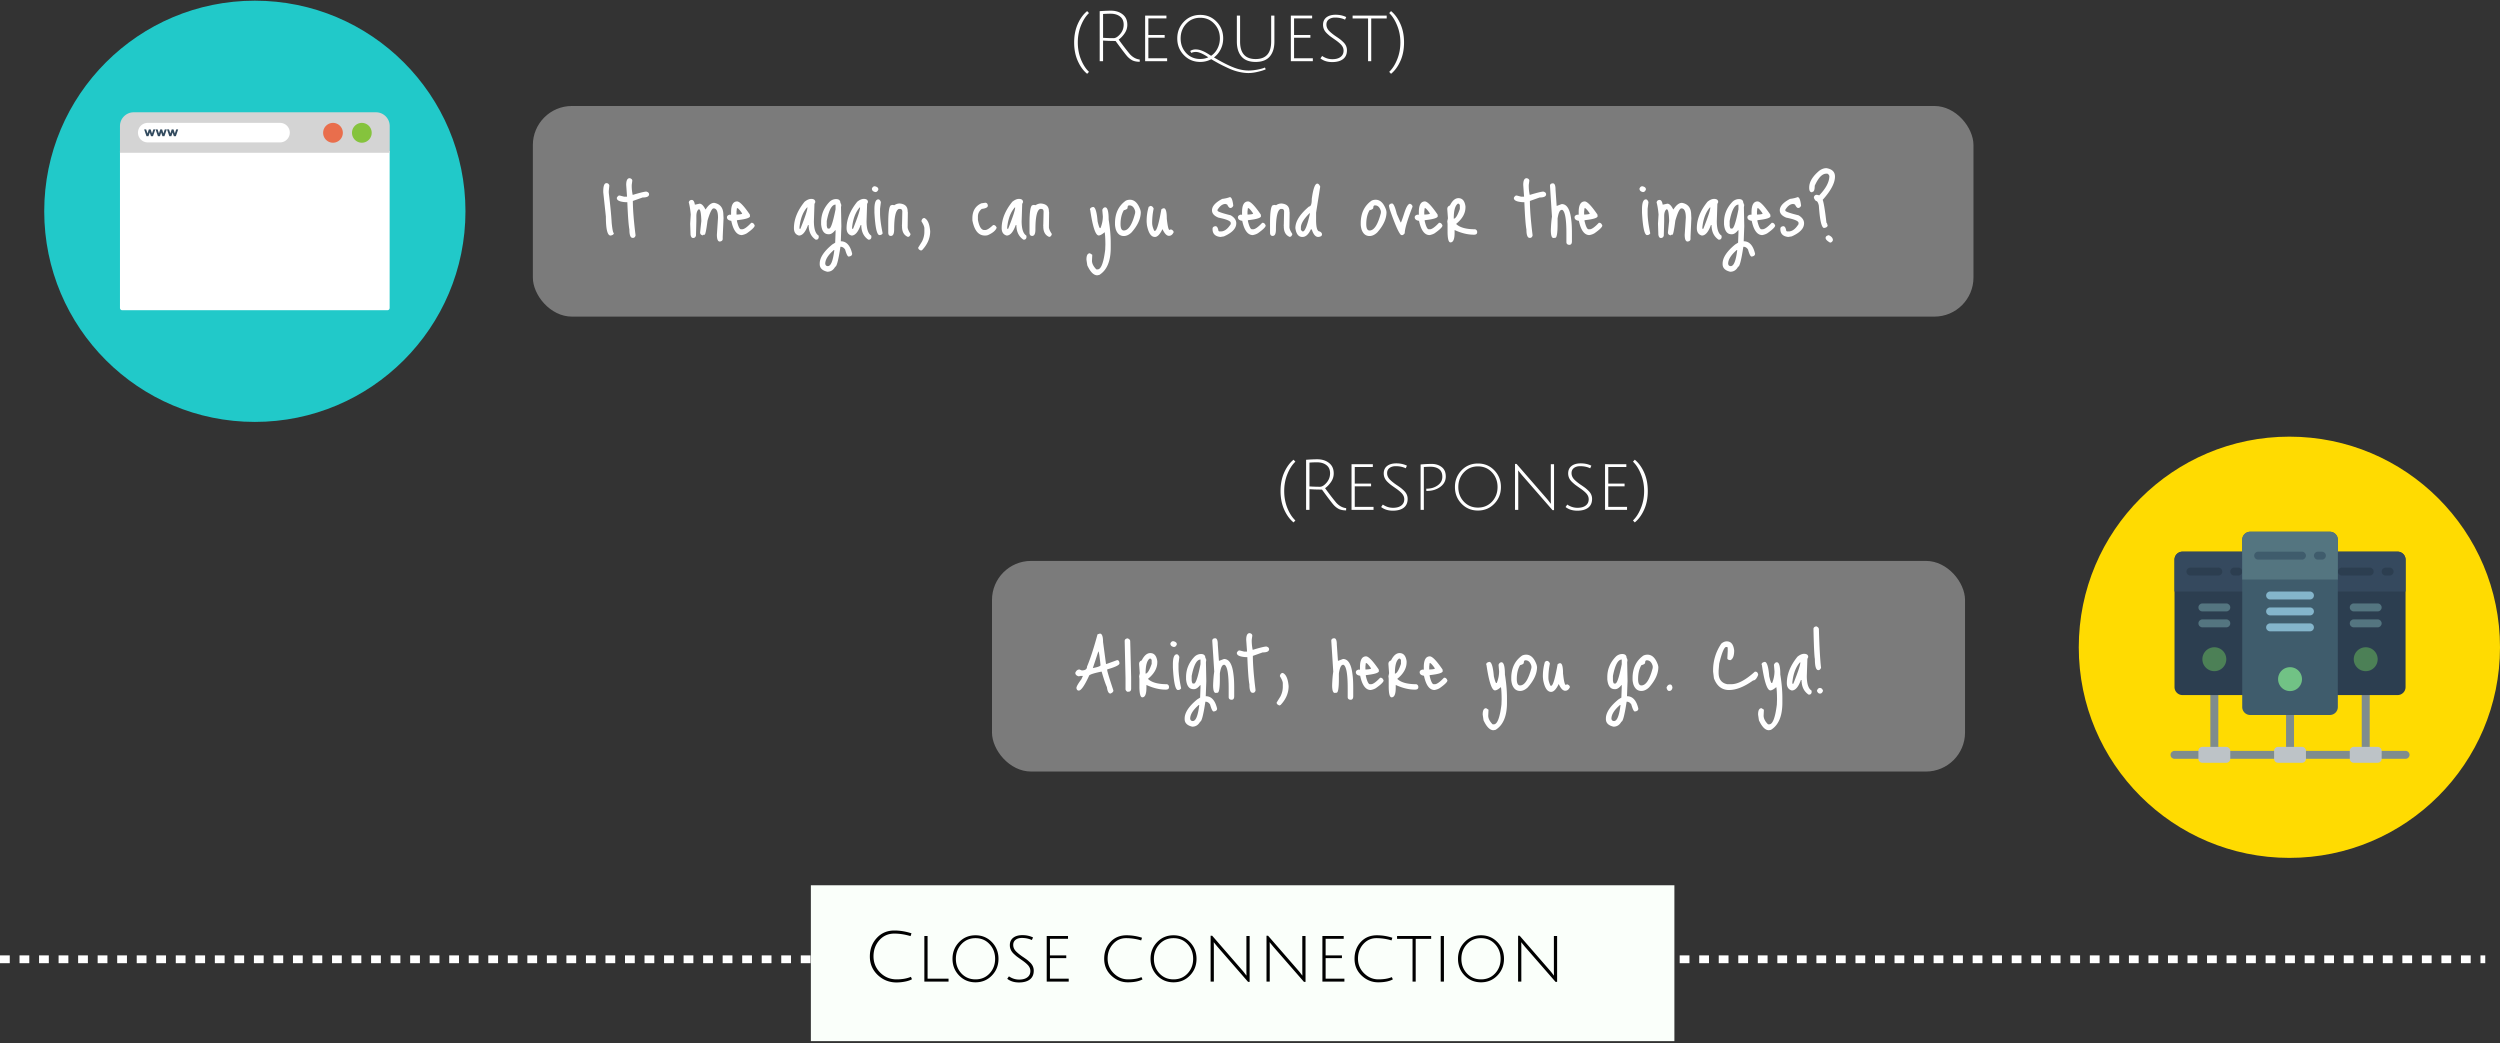 <svg xmlns="http://www.w3.org/2000/svg" fill="none" viewBox="0 0 1280 534"><rect x="0" y="0" width="1280" height="534" fill="#333333" stroke="none"/><path fill="#21C9C9" d="M130.48 216.019c59.556 0 107.835-48.279 107.835-107.835C238.315 48.629 190.036.35 130.48.35 70.925.35 22.645 48.629 22.645 108.184c0 59.556 48.28 107.835 107.835 107.835Z"/><path fill="#fff" d="M61.423 77.265v80.46c0 .64.513 1.11 1.11 1.11h135.851c.641 0 1.11-.513 1.11-1.11v-80.46H61.424Z"/><path fill="#D4D4D4" d="M199.537 78.247V64.538a7.053 7.053 0 0 0-7.046-7.046H68.47a7.054 7.054 0 0 0-7.047 7.046v13.709h138.114Z"/><path fill="#fff" d="M143.378 72.909H75.645a4.976 4.976 0 0 1-4.997-4.997 4.976 4.976 0 0 1 4.996-4.997h67.734a4.975 4.975 0 0 1 4.996 4.997c0 2.733-2.22 4.997-4.996 4.997Z"/><path fill="#85C33D" d="M185.23 73.08a5.082 5.082 0 1 0 0-10.164 5.082 5.082 0 0 0 0 10.163Z"/><path fill="#E96E4C" d="M170.454 73.08a5.082 5.082 0 1 0 0-10.164 5.082 5.082 0 0 0 0 10.163Z"/><path fill="#324A5E" d="M76.029 69.748h-1.025l-1.196-3.502h1.025l.683 2.093.684-2.093h.94l.683 2.093.683-2.093h1.025l-1.196 3.502H77.31l-.64-1.922-.641 1.922ZM81.88 69.748h-1.025l-1.196-3.502h1.025l.683 2.093.683-2.093h.94l.683 2.093.684-2.093h1.025l-1.196 3.502H83.16l-.64-1.922-.641 1.922ZM87.73 69.748h-1.024l-1.196-3.502h1.025l.683 2.093.683-2.093h.94l.683 2.093.683-2.093h1.026l-1.196 3.502h-1.025l-.64-1.922-.641 1.922Z"/><rect width="737.591" height="107.835" x="272.822" y="54.267" fill="#C4C4C4" opacity=".5" rx="20"/><path fill="#fff" d="M310.497 93.772c.768 0 1.264.4 1.488 1.2l-.288 2.832v.912c.8 6.624 1.296 11.776 1.488 15.456.352 3.424.72 5.136 1.104 5.136 0 .672-.56 1.104-1.68 1.296-1.6 0-2.4-3.232-2.4-9.696l-1.344-12.48v-.432c0-2.816.544-4.224 1.632-4.224Zm11.893-2.544c.896.192 1.344.64 1.344 1.344l-.288 2.112v.624c0 1.408.16 2.896.48 4.464h.096c3.712-1.12 6.016-1.68 6.912-1.68.928.256 1.392.72 1.392 1.392 0 1.088-1.104 1.632-3.312 1.632l-4.992 1.776c0 4.32.464 10.192 1.392 17.616-.192.864-.656 1.296-1.392 1.296h-.096c-1.12 0-1.68-1.44-1.68-4.32-.416-2.144-.768-6.8-1.056-13.968h-.864c-3.008-.192-4.512-.896-4.512-2.112 0-.352.336-.784 1.008-1.296h.48l2.208.576h1.536l-.432-6c0-2.304.592-3.456 1.776-3.456Zm30.26 12.336c.224-.8.736-1.2 1.536-1.2s1.328.8 1.584 2.4h.192l2.208-.48c1.024 0 2.016.96 2.976 2.88h.192c1.408-2.208 2.848-3.312 4.32-3.312 3.136.576 4.704 2.624 4.704 6.144l.096 1.68-.432 9.696v.912c0 .8-.496 1.264-1.488 1.392-.992 0-1.488-1.168-1.488-3.504l.576-8.688c0-3.2-.752-4.8-2.256-4.8-.864 0-1.904 2.096-3.12 6.288-.608 4.8-1.104 7.2-1.488 7.2-.544 0-.816.112-.816.336-.992-.128-1.488-.64-1.488-1.536l.624-5.808c-.096-4-.496-6-1.2-6h-.144c-.8.608-1.2 1.808-1.2 3.6v2.544l-.192 7.344c-.224.8-.72 1.2-1.488 1.2-.672 0-1.104-.56-1.296-1.68l-.192-5.664.288-4.656c-.192-2.4-.528-4.496-1.008-6.288Zm24.786-.432c1.28.032 3.44 2.272 6.48 6.72l.096.816c0 .896-2.192 1.584-6.576 2.064l-.144.144v.192c.672 2.88 1.376 4.32 2.112 4.32h.576c1.024 0 2.576-1.104 4.656-3.312h.288c.64 0 1.136.464 1.488 1.392 0 .768-1.344 2.096-4.032 3.984-.704.416-1.552.72-2.544.912-2.592 0-4.4-2.432-5.424-7.296-1.472-.224-2.208-.832-2.208-1.824 0-.704.544-1.168 1.632-1.392v.192l.48-.192v-1.2c0-3.68 1.04-5.52 3.12-5.52Zm.288 3.456h-.432l-.192 1.776v1.488h.192c1.792-.064 2.688-.256 2.688-.576-.832-1.248-1.584-2.144-2.256-2.688Zm37.603-4.752c1.408 0 2.112.56 2.112 1.68l-.432.912-.288 8.784c0 3.968.8 6.432 2.4 7.392l.096.72c-.096.928-.528 1.392-1.296 1.392h-.288c-2.4-1.632-3.6-4.128-3.6-7.488h-.336c-1.28 3.584-2.832 5.376-4.656 5.376-1.696-.48-2.544-1.744-2.544-3.792 0-4.512 1.808-9.008 5.424-13.488 1.216-.992 2.352-1.488 3.408-1.488Zm-5.808 13.056-.192 1.344v.912h.48c2.4-5.984 3.6-9.632 3.6-10.944h-.192c-1.856 2.08-3.088 4.976-3.696 8.688Zm18.575-12.96c1.472 0 2.208.704 2.208 2.112.192 0 .288.24.288.72h.192l-.192 1.392.192 9.696-.288 7.68c2.88 0 4.816 2.112 5.808 6.336 0 .864-.592 1.36-1.776 1.488-.544 0-1.152-1.2-1.824-3.6-.64-.928-1.376-1.392-2.208-1.392h-.192c-1.024 6.816-1.92 10.224-2.688 10.224-.928 1.696-2.272 2.544-4.032 2.544-2.592-.608-3.888-1.904-3.888-3.888v-.288c0-3.008 2.144-6.272 6.432-9.792l1.488-.912.192-5.184v-1.2h-.192c-1.088 1.376-2.128 2.064-3.12 2.064h-.288c-2.208 0-3.472-1.696-3.792-5.088v-1.056c0-4.096 1.504-7.648 4.512-10.656.928-.8 1.984-1.2 3.168-1.2Zm-4.8 11.232v2.304c.128 1.056.368 1.584.72 1.584h.48c.896 0 2-3.296 3.312-9.888v-2.4c-1.92 0-3.424 2.8-4.512 8.4Zm-.768 21.888c.128.8.576 1.2 1.344 1.2 1.536 0 2.64-2.736 3.312-8.208h-.288c-2.912 2.528-4.368 4.864-4.368 7.008Zm19.754-33.216c1.408 0 2.112.56 2.112 1.68l-.432.912-.288 8.784c0 3.968.8 6.432 2.4 7.392l.096.72c-.096.928-.528 1.392-1.296 1.392h-.288c-2.4-1.632-3.6-4.128-3.6-7.488h-.336c-1.28 3.584-2.832 5.376-4.656 5.376-1.696-.48-2.544-1.744-2.544-3.792 0-4.512 1.808-9.008 5.424-13.488 1.216-.992 2.352-1.488 3.408-1.488Zm-5.808 13.056-.192 1.344v.912h.48c2.4-5.984 3.6-9.632 3.6-10.944h-.192c-1.856 2.08-3.088 4.976-3.696 8.688Zm11.423-19.536c1.216.256 1.824.8 1.824 1.632-.32.896-.832 1.344-1.536 1.344-1.184-.224-1.776-.816-1.776-1.776.32-.8.816-1.2 1.488-1.2Zm1.824 6.72c.512 0 .944.464 1.296 1.392l-.432 3.408v2.256c0 2.624.448 6.064 1.344 10.32-.32.608-.864.912-1.632.912-1.312 0-2.176-3.84-2.592-11.52v-1.68c0-3.392.672-5.088 2.016-5.088Zm10.919 2.112c2.72.224 4.08 1.552 4.08 3.984l.096.624-.096 7.488c0 .864.496 2.032 1.488 3.504v.096c-.256.928-.72 1.392-1.392 1.392-1.984-.832-2.976-2.592-2.976-5.28v-.624l-.144-.096.144-.192v-.096l.144-6.624c0-.928-.4-1.392-1.2-1.392h-.576c-1.6.64-2.4 4.144-2.4 10.512 0 2.208-.56 3.312-1.68 3.312-.864 0-1.312-.544-1.344-1.632v-4.8c0-6.208.544-9.312 1.632-9.312l.48-.144 1.008.144c.864-.576 1.776-.864 2.736-.864Zm12.64 7.44c1.664.736 2.656 2.992 2.976 6.768 0 3.488-1.36 6.688-4.08 9.6l-.576.288c-.992-.32-1.488-.816-1.488-1.488l1.968-3.168c.8-1.632 1.2-3.28 1.2-4.944v-1.776c0-.8-.496-2-1.488-3.6v-.192c.224-.992.72-1.488 1.488-1.488Zm29.187-7.536 1.968-.288c.8 0 1.248.496 1.344 1.488 0 .864-1.04 1.424-3.12 1.68-1.312 1.024-1.968 2.336-1.968 3.936v1.584c.64 3.52 1.728 5.28 3.264 5.28h.48c.896 0 2.24-.848 4.032-2.544h.288c.64 0 1.152.448 1.536 1.344-.448 1.376-1.888 2.624-4.32 3.744-.448.192-1.008.288-1.68.288-3.296 0-5.44-2.592-6.432-7.776v-1.056c0-3.744 1.536-6.304 4.608-7.68Zm19.221-2.256c1.408 0 2.112.56 2.112 1.68l-.432.912-.288 8.784c0 3.968.8 6.432 2.4 7.392l.096.72c-.096.928-.528 1.392-1.296 1.392h-.288c-2.4-1.632-3.6-4.128-3.6-7.488h-.336c-1.28 3.584-2.832 5.376-4.656 5.376-1.696-.48-2.544-1.744-2.544-3.792 0-4.512 1.808-9.008 5.424-13.488 1.216-.992 2.352-1.488 3.408-1.488Zm-5.808 13.056-.192 1.344v.912h.48c2.4-5.984 3.6-9.632 3.6-10.944h-.192c-1.856 2.08-3.088 4.976-3.696 8.688Zm17.088-10.704c2.72.224 4.08 1.552 4.08 3.984l.096.624-.096 7.488c0 .864.496 2.032 1.488 3.504v.096c-.256.928-.72 1.392-1.392 1.392-1.984-.832-2.976-2.592-2.976-5.28v-.624l-.144-.096.144-.192v-.096l.144-6.624c0-.928-.4-1.392-1.2-1.392h-.576c-1.6.64-2.4 4.144-2.4 10.512 0 2.208-.56 3.312-1.68 3.312-.864 0-1.312-.544-1.344-1.632v-4.8c0-6.208.544-9.312 1.632-9.312l.48-.144 1.008.144c.864-.576 1.776-.864 2.736-.864Zm26.702 1.776c1.12 0 1.888 2.464 2.304 7.392.544 2.272.944 3.408 1.2 3.408h.288c.8-2.016 1.2-4.016 1.2-6l-.288-3.312c.352-.864.848-1.296 1.488-1.296 1.184 0 1.776 2.096 1.776 6.288.704 4.352 1.056 8.4 1.056 12.144v2.256c0 6.88-1.952 11.52-5.856 13.92l-1.056.192c-1.824 0-3.52-1.696-5.088-5.088l-.432-2.88v-.144c0-2.112.592-3.168 1.776-3.168l1.2.768-.144 3.024c0 1.472.752 2.96 2.256 4.464h.624c1.76 0 3.056-3.36 3.888-10.08l.096-2.784c-.032-3.232-.16-5.296-.384-6.192-1.28 1.12-2.288 1.68-3.024 1.68-1.632 0-3.088-4.368-4.368-13.104l-.144-.096c0-.736.544-1.2 1.632-1.392Zm18.847-3.696c2.368 0 4.16 1.76 5.376 5.28l.192 1.008c0 3.424-1.6 6.928-4.8 10.512-1.28 1.184-2.576 1.776-3.888 1.776-1.92 0-3.28-1.104-4.08-3.312-.288-1.024-.432-1.92-.432-2.688v-.576c0-5.056 1.84-8.896 5.52-11.52.64-.32 1.344-.48 2.112-.48Zm-4.8 12.48c0 2.176.56 3.264 1.68 3.264 2.336 0 4.272-2.992 5.808-8.976v-.912c-.544-1.984-1.552-2.976-3.024-2.976-.576 0-.864.4-.864 1.2 0 .544-.64.976-1.92 1.296-1.12 1.888-1.68 4.256-1.68 7.104Zm14.415-8.832.864-.48c.768 0 1.328.464 1.68 1.392a34.426 34.426 0 0 0-.768 7.296c0 1.248.368 2.608 1.104 4.08h.288c.928 0 2.032-3.664 3.312-10.992.448-.384.88-.576 1.296-.576.992 0 1.488 1.76 1.488 5.28.416 3.872.88 5.808 1.392 5.808l.72-.288c.928.352 1.392.848 1.392 1.488-.576 1.216-1.376 1.824-2.4 1.824-1.152 0-2.256-1.152-3.312-3.456-1.28 2.688-2.576 4.032-3.888 4.032-1.952 0-3.312-2.032-4.08-6.096l-.144-1.536v-.48c0-2.56.352-4.992 1.056-7.296Zm41.525-4.992c.864 0 1.456 1.456 1.776 4.368-.32.8-.848 1.2-1.584 1.2-.512-.096-1.024-.688-1.536-1.776l-.864-.288c-1.504 0-2.864.992-4.08 2.976v.432c0 .48 2.256 1.28 6.768 2.4 1.888 1.12 2.832 2.48 2.832 4.08 0 2.624-2.112 4.864-6.336 6.72l-1.776.288c-2.688-.288-4.032-1.632-4.032-4.032v-.144c0-.768.496-1.216 1.488-1.344.768 0 1.28.8 1.536 2.4l.384.288h.816c1.824 0 3.52-1.248 5.088-3.744v-.624c0-.96-2.096-1.856-6.288-2.688-2.208-.896-3.312-2.144-3.312-3.744 0-2.08 1.744-4.032 5.232-5.856 1.536-.192 2.832-.496 3.888-.912Zm9.391 2.208c1.28.032 3.44 2.272 6.48 6.72l.096.816c0 .896-2.192 1.584-6.576 2.064l-.144.144v.192c.672 2.88 1.376 4.32 2.112 4.32h.576c1.024 0 2.576-1.104 4.656-3.312h.288c.64 0 1.136.464 1.488 1.392 0 .768-1.344 2.096-4.032 3.984-.704.416-1.552.72-2.544.912-2.592 0-4.4-2.432-5.424-7.296-1.472-.224-2.208-.832-2.208-1.824 0-.704.544-1.168 1.632-1.392v.192l.48-.192v-1.2c0-3.68 1.04-5.52 3.12-5.52Zm.288 3.456h-.432l-.192 1.776v1.488h.192c1.792-.064 2.688-.256 2.688-.576-.832-1.248-1.584-2.144-2.256-2.688Zm16.772-2.4c2.72.224 4.08 1.552 4.08 3.984l.096.624-.096 7.488c0 .864.496 2.032 1.488 3.504v.096c-.256.928-.72 1.392-1.392 1.392-1.984-.832-2.976-2.592-2.976-5.28v-.624l-.144-.096.144-.192v-.096l.144-6.624c0-.928-.4-1.392-1.2-1.392h-.576c-1.6.64-2.4 4.144-2.4 10.512 0 2.208-.56 3.312-1.68 3.312-.864 0-1.312-.544-1.344-1.632v-4.8c0-6.208.544-9.312 1.632-9.312l.48-.144 1.008.144c.864-.576 1.776-.864 2.736-.864Zm18.353-10.176c.544 0 1.04.512 1.488 1.536l-2.112 13.344v3.744c0 3.904.608 5.856 1.824 5.856.8.384 1.2.896 1.2 1.536 0 .736-.64 1.168-1.92 1.296-1.408 0-2.512-1.296-3.312-3.888h-.48c-1.184 2.592-2.624 3.888-4.32 3.888-1.984 0-3.184-1.504-3.6-4.512 0-3.488 2.336-7.184 7.008-11.088.928 0 1.392-1.296 1.392-3.888.704-5.216 1.648-7.824 2.832-7.824Zm-8.4 22.416v1.296l.768.768h.288c1.024 0 2.224-3.088 3.6-9.264h-.288c-2.912 2.912-4.368 5.312-4.368 7.2Zm38.269-14.16c2.368 0 4.16 1.76 5.376 5.28l.192 1.008c0 3.424-1.6 6.928-4.8 10.512-1.28 1.184-2.576 1.776-3.888 1.776-1.92 0-3.28-1.104-4.08-3.312-.288-1.024-.432-1.92-.432-2.688v-.576c0-5.056 1.84-8.896 5.52-11.52.64-.32 1.344-.48 2.112-.48Zm-4.8 12.48c0 2.176.56 3.264 1.68 3.264 2.336 0 4.272-2.992 5.808-8.976v-.912c-.544-1.984-1.552-2.976-3.024-2.976-.576 0-.864.4-.864 1.2 0 .544-.64.976-1.92 1.296-1.12 1.888-1.68 4.256-1.68 7.104Zm13.215-10.56c.736 0 1.536 1.76 2.4 5.28 1.216 2.816 1.904 4.304 2.064 4.464.16 0 .752-1.6 1.776-4.8 1.024-3.2 2-4.8 2.928-4.8.864.32 1.296.832 1.296 1.536-2.656 6.848-3.984 11.376-3.984 13.584l-.912.912h-.912c-1.152-.832-3.104-5.232-5.856-13.2l-.432-1.776c.224-.8.768-1.2 1.632-1.2Zm16.818-1.056c1.28.032 3.44 2.272 6.48 6.72l.096.816c0 .896-2.192 1.584-6.576 2.064l-.144.144v.192c.672 2.88 1.376 4.32 2.112 4.32h.576c1.024 0 2.576-1.104 4.656-3.312h.288c.64 0 1.136.464 1.488 1.392 0 .768-1.344 2.096-4.032 3.984-.704.416-1.552.72-2.544.912-2.592 0-4.4-2.432-5.424-7.296-1.472-.224-2.208-.832-2.208-1.824 0-.704.544-1.168 1.632-1.392v.192l.48-.192v-1.2c0-3.68 1.04-5.52 3.12-5.52Zm.288 3.456h-.432l-.192 1.776v1.488h.192c1.792-.064 2.688-.256 2.688-.576-.832-1.248-1.584-2.144-2.256-2.688Zm16.869-5.136c2.016 0 3.216 1.408 3.6 4.224v.432c0 3.104-1.6 5.952-4.8 8.544 1.856 1.824 5.104 2.736 9.744 2.736.704.224 1.056.72 1.056 1.488 0 .864-.56 1.296-1.68 1.296-3.136 0-6.432-.8-9.888-2.4v1.392c0 3.296-.704 4.944-2.112 4.944-.992 0-1.488-1.904-1.488-5.712v-3.744l-.144-1.344.336-1.536-.336-4.608v-.192c0-.864.448-1.456 1.344-1.776 1.248-2.496 2.704-3.744 4.368-3.744Zm-2.4 10.512c.928 0 1.968-1.664 3.12-4.992v-2.064l-.576-.624h-.432c-1.408.96-2.112 3.52-2.112 7.68Zm37.353-20.736c.896.192 1.344.64 1.344 1.344l-.288 2.112v.624c0 1.408.16 2.896.48 4.464h.096c3.712-1.12 6.016-1.68 6.912-1.68.928.256 1.392.72 1.392 1.392 0 1.088-1.104 1.632-3.312 1.632l-4.992 1.776c0 4.32.464 10.192 1.392 17.616-.192.864-.656 1.296-1.392 1.296h-.096c-1.12 0-1.68-1.44-1.68-4.32-.416-2.144-.768-6.8-1.056-13.968h-.864c-3.008-.192-4.512-.896-4.512-2.112 0-.352.336-.784 1.008-1.296h.48l2.208.576h1.536l-.432-6c0-2.304.592-3.456 1.776-3.456Zm13.414 2.64c.896 0 1.344 1.088 1.344 3.264l.576 8.256h.192l2.4-.912c2.688 0 4.32 2.752 4.896 8.256.224 1.568.336 3.872.336 6.912v3.888c0 1.216-.448 1.824-1.344 1.824h-.192c-.864-.128-1.296-.592-1.296-1.392v-4.512c0-7.232-.704-11.232-2.112-12h-.288c-.96 0-1.664 1.472-2.112 4.416v2.688c0 4.8-.4 7.2-1.2 7.2l-.912.096c-.896 0-1.344-1.328-1.344-3.984.096-2.816.288-5.12.576-6.912l-1.008-15.792c0-.832.496-1.264 1.488-1.296Zm16.32 9.264c1.28.032 3.44 2.272 6.48 6.72l.096.816c0 .896-2.192 1.584-6.576 2.064l-.144.144v.192c.672 2.88 1.376 4.32 2.112 4.32h.576c1.024 0 2.576-1.104 4.656-3.312h.288c.64 0 1.136.464 1.488 1.392 0 .768-1.344 2.096-4.032 3.984-.704.416-1.552.72-2.544.912-2.592 0-4.4-2.432-5.424-7.296-1.472-.224-2.208-.832-2.208-1.824 0-.704.544-1.168 1.632-1.392v.192l.48-.192v-1.2c0-3.68 1.04-5.52 3.12-5.52Zm.288 3.456h-.432l-.192 1.776v1.488h.192c1.792-.064 2.688-.256 2.688-.576-.832-1.248-1.584-2.144-2.256-2.688Zm29.202-11.232c1.216.256 1.824.8 1.824 1.632-.32.896-.832 1.344-1.536 1.344-1.184-.224-1.776-.816-1.776-1.776.32-.8.816-1.2 1.488-1.2Zm1.824 6.72c.512 0 .944.464 1.296 1.392l-.432 3.408v2.256c0 2.624.448 6.064 1.344 10.32-.32.608-.864.912-1.632.912-1.312 0-2.176-3.84-2.592-11.52v-1.68c0-3.392.672-5.088 2.016-5.088Zm5.447 1.488c.224-.8.736-1.2 1.536-1.2s1.328.8 1.584 2.4h.192l2.208-.48c1.024 0 2.016.96 2.976 2.88h.192c1.408-2.208 2.848-3.312 4.32-3.312 3.136.576 4.704 2.624 4.704 6.144l.096 1.68-.432 9.696v.912c0 .8-.496 1.264-1.488 1.392-.992 0-1.488-1.168-1.488-3.504l.576-8.688c0-3.2-.752-4.8-2.256-4.8-.864 0-1.904 2.096-3.12 6.288-.608 4.8-1.104 7.2-1.488 7.2-.544 0-.816.112-.816.336-.992-.128-1.488-.64-1.488-1.536l.624-5.808c-.096-4-.496-6-1.2-6h-.144c-.8.608-1.2 1.808-1.2 3.6v2.544l-.192 7.344c-.224.8-.72 1.2-1.488 1.2-.672 0-1.104-.56-1.296-1.68l-.192-5.664.288-4.656c-.192-2.4-.528-4.496-1.008-6.288Zm29.442-1.728c1.408 0 2.112.56 2.112 1.68l-.432.912-.288 8.784c0 3.968.8 6.432 2.4 7.392l.096.72c-.096.928-.528 1.392-1.296 1.392h-.288c-2.4-1.632-3.6-4.128-3.6-7.488h-.336c-1.28 3.584-2.832 5.376-4.656 5.376-1.696-.48-2.544-1.744-2.544-3.792 0-4.512 1.808-9.008 5.424-13.488 1.216-.992 2.352-1.488 3.408-1.488Zm-5.808 13.056-.192 1.344v.912h.48c2.4-5.984 3.6-9.632 3.6-10.944h-.192c-1.856 2.08-3.088 4.976-3.696 8.688Zm18.576-12.96c1.472 0 2.208.704 2.208 2.112.192 0 .288.24.288.72h.192l-.192 1.392.192 9.696-.288 7.68c2.88 0 4.816 2.112 5.808 6.336 0 .864-.592 1.36-1.776 1.488-.544 0-1.152-1.2-1.824-3.6-.64-.928-1.376-1.392-2.208-1.392h-.192c-1.024 6.816-1.92 10.224-2.688 10.224-.928 1.696-2.272 2.544-4.032 2.544-2.592-.608-3.888-1.904-3.888-3.888v-.288c0-3.008 2.144-6.272 6.432-9.792l1.488-.912.192-5.184v-1.2h-.192c-1.088 1.376-2.128 2.064-3.12 2.064h-.288c-2.208 0-3.472-1.696-3.792-5.088v-1.056c0-4.096 1.504-7.648 4.512-10.656.928-.8 1.984-1.2 3.168-1.2Zm-4.8 11.232v2.304c.128 1.056.368 1.584.72 1.584h.48c.896 0 2-3.296 3.312-9.888v-2.4c-1.92 0-3.424 2.8-4.512 8.4Zm-.768 21.888c.128.8.576 1.2 1.344 1.2 1.536 0 2.64-2.736 3.312-8.208h-.288c-2.912 2.528-4.368 4.864-4.368 7.008Zm15.097-31.92c1.28.032 3.44 2.272 6.48 6.72l.096.816c0 .896-2.192 1.584-6.576 2.064l-.144.144v.192c.672 2.88 1.376 4.32 2.112 4.32h.576c1.024 0 2.576-1.104 4.656-3.312h.288c.64 0 1.136.464 1.488 1.392 0 .768-1.344 2.096-4.032 3.984-.704.416-1.552.72-2.544.912-2.592 0-4.4-2.432-5.424-7.296-1.472-.224-2.208-.832-2.208-1.824 0-.704.544-1.168 1.632-1.392v.192l.48-.192v-1.2c0-3.68 1.04-5.52 3.12-5.52Zm.288 3.456h-.432l-.192 1.776v1.488h.192c1.792-.064 2.688-.256 2.688-.576-.832-1.248-1.584-2.144-2.256-2.688Zm20.181-5.664c.864 0 1.456 1.456 1.776 4.368-.32.8-.848 1.2-1.584 1.2-.512-.096-1.024-.688-1.536-1.776l-.864-.288c-1.504 0-2.864.992-4.08 2.976v.432c0 .48 2.256 1.28 6.768 2.4 1.888 1.12 2.832 2.48 2.832 4.08 0 2.624-2.112 4.864-6.336 6.72l-1.776.288c-2.688-.288-4.032-1.632-4.032-4.032v-.144c0-.768.496-1.216 1.488-1.344.768 0 1.28.8 1.536 2.4l.384.288h.816c1.824 0 3.52-1.248 5.088-3.744v-.624c0-.96-2.096-1.856-6.288-2.688-2.208-.896-3.312-2.144-3.312-3.744 0-2.08 1.744-4.032 5.232-5.856 1.536-.192 2.832-.496 3.888-.912Zm14.766-14.832c2.912.48 4.368 1.92 4.368 4.32 0 3.264-2.096 7.232-6.288 11.904.544 1.44 1.184 5.344 1.92 11.712.32.32.48.72.48 1.2h.144c0 .832-.608 1.328-1.824 1.488-1.28 0-2.176-3.808-2.688-11.424-.352-1.6-.848-2.4-1.488-2.4-.704-.704-1.056-1.36-1.056-1.968.224-.8.736-1.2 1.536-1.2l1.2.288c3.456-3.584 5.184-6.88 5.184-9.888-.192-.576-.528-.976-1.008-1.2h-.576c-2.08 0-4.048 2.064-5.904 6.192 0 2.08-.4 3.12-1.2 3.12l-.096.192h-.192c-.896 0-1.344-.768-1.344-2.304v-.096c0-2.848 1.712-5.712 5.136-8.592 1.184-.896 2.416-1.344 3.696-1.344Zm1.2 34.32c1.408.64 2.112 1.504 2.112 2.592-.32.8-.816 1.2-1.488 1.2-1.504-.864-2.256-1.664-2.256-2.4 0-.704.544-1.168 1.632-1.392ZM551.835 31.242c-1.248-2.784-1.872-5.952-1.872-9.504 0-3.552.624-6.72 1.872-9.504 1.248-2.784 2.844-4.968 4.788-6.552l.936 1.008c-1.632 1.536-3 3.66-4.104 6.372-1.08 2.688-1.62 5.58-1.62 8.676s.54 6 1.62 8.712c1.104 2.688 2.472 4.8 4.104 6.336l-.936 1.008c-1.944-1.584-3.54-3.768-4.788-6.552Zm11.206.108V5.718c2.28-.168 4.188-.252 5.724-.252 2.448 0 4.464.636 6.048 1.908 1.584 1.248 2.376 3.024 2.376 5.328 0 1.56-.456 3.012-1.368 4.356-.912 1.344-1.932 2.412-3.06 3.204.888 1.224 1.98 2.688 3.276 4.392 1.32 1.68 2.172 2.736 2.556 3.168 1.464 1.56 3.12 2.448 4.968 2.664l-.036 1.152c-1.464-.024-2.652-.24-3.564-.648-.912-.432-1.788-1.08-2.628-1.944-.816-.864-2.868-3.552-6.156-8.064-2.352 0-4.488-.072-6.408-.216V31.35h-1.728Zm7.092-11.808c1.056 0 2.184-.696 3.384-2.088 1.2-1.392 1.8-3 1.8-4.824 0-1.848-.624-3.24-1.872-4.176-1.224-.96-2.856-1.44-4.896-1.44-1.08 0-2.34.048-3.78.144v12.204c1.92.12 3.708.18 5.364.18Zm16.171 11.808V7.986h10.908v1.44h-9.252v8.496h8.352v1.404h-8.352v10.512h9.612v1.512h-11.268Zm28.227.36c-3.336 0-6.132-1.164-8.388-3.492-2.256-2.328-3.384-5.172-3.384-8.532 0-3.384 1.128-6.24 3.384-8.568 2.256-2.328 5.052-3.492 8.388-3.492 3.336 0 6.12 1.164 8.352 3.492 2.256 2.328 3.384 5.172 3.384 8.532 0 1.992-.42 3.84-1.26 5.544-.84 1.704-1.992 3.108-3.456 4.212 5.712 3.384 10.104 5.424 13.176 6.12 1.584.384 3.108.576 4.572.576s3.036-.168 4.716-.504c1.704-.336 2.916-.684 3.636-1.044l.396.936c-.912.432-2.244.852-3.996 1.26-1.728.432-3.36.648-4.896.648-1.512 0-3.132-.204-4.86-.612-1.728-.384-3.528-1.008-5.4-1.872-1.872-.864-3.324-1.572-4.356-2.124-1.008-.528-2.472-1.356-4.392-2.484-1.728.936-3.6 1.404-5.616 1.404Zm-.036-22.608c-2.88 0-5.268 1.02-7.164 3.06s-2.844 4.548-2.844 7.524c0 2.952.948 5.448 2.844 7.488 1.896 2.016 4.296 3.024 7.2 3.024 1.512 0 2.88-.288 4.104-.864-2.712-1.824-4.824-2.736-6.336-2.736-.864 0-1.656.168-2.376.504l-.54-1.008a4.929 4.929 0 0 1 2.736-.792c1.008 0 1.992.18 2.952.54.96.36 1.764.732 2.412 1.116.672.384 1.536.924 2.592 1.62 1.392-.936 2.484-2.184 3.276-3.744.816-1.584 1.224-3.312 1.224-5.184 0-2.952-.96-5.448-2.88-7.488-1.896-2.04-4.296-3.06-7.2-3.06Zm35.621 19.836c-1.584 1.848-3.996 2.772-7.236 2.772-3.24 0-5.652-.924-7.236-2.772-1.584-1.848-2.376-4.404-2.376-7.668V7.986h1.656V21.27c0 5.976 2.652 8.964 7.956 8.964s7.956-2.988 7.956-8.964V7.986h1.656V21.27c0 3.264-.792 5.82-2.376 7.668Zm10.79 2.412V7.986h10.908v1.44h-9.252v8.496h8.352v1.404h-8.352v10.512h9.612v1.512h-11.268Zm22.61-22.356c-1.296 0-2.352.312-3.168.936-.816.624-1.224 1.5-1.224 2.628 0 1.296.54 2.46 1.62 3.492.768.744 1.752 1.536 2.952 2.376 1.224.816 2.064 1.404 2.52 1.764.456.36 1.008.852 1.656 1.476 1.176 1.176 1.764 2.532 1.764 4.068 0 1.992-.672 3.504-2.016 4.536-1.32 1.008-3.18 1.512-5.58 1.512-2.376 0-4.368-.624-5.976-1.872l.864-1.26c1.632 1.104 3.36 1.656 5.184 1.656 1.824 0 3.24-.384 4.248-1.152 1.032-.768 1.548-1.848 1.548-3.24 0-1.2-.516-2.304-1.548-3.312-.72-.72-1.692-1.5-2.916-2.34-1.2-.84-2.04-1.44-2.52-1.8a25.397 25.397 0 0 1-1.692-1.512c-1.224-1.224-1.836-2.64-1.836-4.248s.564-2.868 1.692-3.78c1.152-.912 2.736-1.368 4.752-1.368 2.016 0 3.828.396 5.436 1.188l-.612 1.332c-1.488-.72-3.204-1.08-5.148-1.08Zm16.933.468h-7.92V7.986h17.46v1.476h-7.92V31.35h-1.62V9.462Zm16.546 2.772c1.248 2.784 1.872 5.952 1.872 9.504 0 3.552-.624 6.72-1.872 9.504-1.248 2.784-2.844 4.968-4.788 6.552l-.936-1.008c1.632-1.536 2.988-3.648 4.068-6.336 1.104-2.712 1.656-5.616 1.656-8.712s-.552-5.988-1.656-8.676c-1.08-2.712-2.436-4.836-4.068-6.372l.936-1.008c1.944 1.584 3.54 3.768 4.788 6.552Z"/><path fill="#FFDB01" d="M1172.17 439.238c59.55 0 107.83-48.28 107.83-107.835 0-59.556-48.28-107.835-107.83-107.835-59.56 0-107.84 48.279-107.84 107.835 0 59.555 48.28 107.835 107.84 107.835Z"/><path fill="#7F8C8D" d="M1164.34 384.433h-22.44c-1.12 0-2.04.913-2.04 2.04 0 1.126.92 2.039 2.04 2.039h22.44c1.12 0 2.04-.913 2.04-2.039 0-1.127-.92-2.04-2.04-2.04ZM1231.65 384.433h-12.24c-1.13 0-2.04.913-2.04 2.04 0 1.126.91 2.039 2.04 2.039h12.24c1.12 0 2.04-.913 2.04-2.039 0-1.127-.92-2.04-2.04-2.04ZM1203.09 384.433h-22.44c-1.12 0-2.03.913-2.03 2.04 0 1.126.91 2.039 2.03 2.039h22.44c1.13 0 2.04-.913 2.04-2.039 0-1.127-.91-2.04-2.04-2.04ZM1125.59 384.433h-12.24c-1.13 0-2.04.913-2.04 2.04 0 1.126.91 2.039 2.04 2.039h12.24c1.12 0 2.03-.913 2.03-2.039 0-1.127-.91-2.04-2.03-2.04ZM1172.5 364.037c-1.13 0-2.04.913-2.04 2.039v16.317c0 1.127.91 2.04 2.04 2.04 1.12 0 2.04-.913 2.04-2.04v-16.317c0-1.126-.92-2.039-2.04-2.039ZM1211.25 353.839c-1.13 0-2.04.913-2.04 2.039v26.515c0 1.127.91 2.04 2.04 2.04s2.04-.913 2.04-2.04v-26.515c0-1.126-.91-2.039-2.04-2.039ZM1133.74 353.839c-1.12 0-2.04.913-2.04 2.039v26.515c0 1.127.92 2.04 2.04 2.04 1.13 0 2.04-.913 2.04-2.04v-26.515c0-1.126-.91-2.039-2.04-2.039Z"/><path fill="#BDC3C7" d="M1127.62 382.393h12.24c1.13 0 2.04.914 2.04 2.04v4.079c0 1.127-.91 2.04-2.04 2.04h-12.24c-1.12 0-2.03-.913-2.03-2.04v-4.079c0-1.126.91-2.04 2.03-2.04ZM1205.13 382.393h12.24c1.12 0 2.04.914 2.04 2.04v4.079c0 1.127-.92 2.04-2.04 2.04h-12.24c-1.13 0-2.04-.913-2.04-2.04v-4.079c0-1.126.91-2.04 2.04-2.04ZM1166.38 382.393h12.24c1.12 0 2.03.914 2.03 2.04v4.079c0 1.127-.91 2.04-2.03 2.04h-12.24c-1.13 0-2.04-.913-2.04-2.04v-4.079c0-1.126.91-2.04 2.04-2.04Z"/><path fill="#2C3E50" d="M1117.43 282.452h34.67v73.426h-34.67a4.087 4.087 0 0 1-4.08-4.079v-65.268c0-2.25 1.83-4.073 4.08-4.079Z"/><path fill="#35495E" d="M1113.35 286.531v16.317h38.75v-20.396h-34.67a4.087 4.087 0 0 0-4.08 4.079Z"/><path fill="#547580" d="M1139.86 313.046h-12.24c-1.12 0-2.03-.913-2.03-2.039 0-1.127.91-2.04 2.03-2.04h12.24c1.13 0 2.04.913 2.04 2.04 0 1.126-.91 2.039-2.04 2.039ZM1127.63 317.125h12.23c1.13 0 2.04.914 2.04 2.04 0 1.127-.91 2.04-2.04 2.04h-12.23c-1.13 0-2.04-.914-2.04-2.04s.91-2.04 2.04-2.04Z"/><path fill="#4C8056" d="M1133.74 343.641a6.12 6.12 0 1 0 0-12.24 6.12 6.12 0 0 0 0 12.24Z"/><path fill="#2C3E50" d="M1135.78 290.61h-14.27c-1.13 0-2.04.914-2.04 2.04s.91 2.039 2.04 2.039h14.27c1.13 0 2.04-.913 2.04-2.039 0-1.126-.91-2.04-2.04-2.04ZM1145.98 290.61h-2.04c-1.12 0-2.04.914-2.04 2.04s.92 2.039 2.04 2.039h2.04c1.13 0 2.04-.913 2.04-2.039 0-1.126-.91-2.04-2.04-2.04ZM1227.57 282.452h-34.68v73.426h34.68a4.094 4.094 0 0 0 4.08-4.079v-65.268a4.094 4.094 0 0 0-4.08-4.079Z"/><path fill="#35495E" d="M1231.65 286.531v16.317h-38.76v-20.396h34.68a4.094 4.094 0 0 1 4.08 4.079Z"/><path fill="#547580" d="M1205.13 313.046h12.24c1.12 0 2.04-.913 2.04-2.039 0-1.127-.92-2.04-2.04-2.04h-12.24c-1.13 0-2.04.913-2.04 2.04 0 1.126.91 2.039 2.04 2.039ZM1217.37 317.125h-12.24c-1.13 0-2.04.914-2.04 2.04 0 1.127.91 2.04 2.04 2.04h12.24c1.12 0 2.04-.914 2.04-2.04s-.92-2.04-2.04-2.04Z"/><path fill="#4C8056" d="M1211.25 343.641a6.12 6.12 0 1 0 0-12.24 6.12 6.12 0 0 0 0 12.24Z"/><path fill="#2C3E50" d="M1213.29 290.61h-14.28c-1.12 0-2.04.914-2.04 2.04s.92 2.039 2.04 2.039h14.28c1.13 0 2.04-.913 2.04-2.039 0-1.126-.91-2.04-2.04-2.04ZM1223.49 290.61h-2.04c-1.13 0-2.04.914-2.04 2.04s.91 2.039 2.04 2.039h2.04c1.12 0 2.04-.913 2.04-2.039 0-1.126-.92-2.04-2.04-2.04Z"/><path fill="#3F5C6C" d="M1148.02 302.848v59.149a4.094 4.094 0 0 0 4.08 4.079h40.79a4.087 4.087 0 0 0 4.08-4.079v-85.664c0-2.25-1.83-4.073-4.08-4.079h-40.79a4.094 4.094 0 0 0-4.08 4.079v6.119"/><path fill="#547580" d="M1196.97 276.333v20.396h-48.95v-20.396a4.094 4.094 0 0 1 4.08-4.079h40.79a4.087 4.087 0 0 1 4.08 4.079Z"/><path fill="#71C285" d="M1172.5 353.839a6.12 6.12 0 1 0 0-12.24 6.12 6.12 0 0 0 0 12.24Z"/><path fill="#3F5C6C" d="M1178.62 282.452h-22.44c-1.13 0-2.04.913-2.04 2.039 0 1.127.91 2.04 2.04 2.04h22.44c1.12 0 2.03-.913 2.03-2.04 0-1.126-.91-2.039-2.03-2.039ZM1188.81 282.452h-2.04c-1.12 0-2.04.913-2.04 2.039 0 1.127.92 2.04 2.04 2.04h2.04c1.13 0 2.04-.913 2.04-2.04 0-1.126-.91-2.039-2.04-2.039Z"/><path fill="#84B5CB" d="M1162.3 306.927h20.39c1.13 0 2.04-.913 2.04-2.039 0-1.127-.91-2.04-2.04-2.04h-20.39c-1.13 0-2.04.914-2.04 2.04s.91 2.039 2.04 2.039ZM1182.69 311.007h-20.39c-1.13 0-2.04.913-2.04 2.039 0 1.126.91 2.04 2.04 2.04h20.39c1.13 0 2.04-.913 2.04-2.04 0-1.126-.91-2.039-2.04-2.039ZM1182.69 319.165h-20.39c-1.13 0-2.04.913-2.04 2.04 0 1.126.91 2.039 2.04 2.039h20.39c1.13 0 2.04-.913 2.04-2.039 0-1.127-.91-2.04-2.04-2.04Z"/><rect width="498.197" height="107.835" x="507.902" y="287.19" fill="#C4C4C4" opacity=".5" rx="20"/><path fill="#fff" d="m561.932 324.775 1.2-.384c1.088 0 1.632 1.44 1.632 4.32l1.488 11.088.192.192 5.52-2.016c.736 0 1.136.56 1.2 1.68 0 .832-2.032 1.84-6.096 3.024l-.192.096v.192c0 .672 1.056 4.176 3.168 10.512v.096c0 .608-.496 1.12-1.488 1.536-.928 0-1.536-1.104-1.824-3.312-.736-1.6-1.632-4.24-2.688-7.92h-.192c-4.192.864-6.288 1.6-6.288 2.208-2.304 4.992-4.048 7.488-5.232 7.488-.672 0-1.072-.432-1.2-1.296 0-.768.848-2.272 2.544-4.512l.768-1.68h-1.2l-.912.192c-1.184-.288-1.776-.896-1.776-1.824.48-1.12 1.184-1.68 2.112-1.68l1.2.48c1.792 0 2.688-.656 2.688-1.968 1.632-3.84 3.424-9.344 5.376-16.512Zm.432 8.736-2.832 8.544c2.624-.512 3.936-1.008 3.936-1.488-.48-4.704-.848-7.056-1.104-7.056Zm14.961-6.672c.896.32 1.344.816 1.344 1.488l.48 18.288v5.904c0 1.088-.464 1.632-1.392 1.632h-.624c-.576-.384-.864-.832-.864-1.344v-5.568l-.432-19.008c0-.8.496-1.264 1.488-1.392Zm11.616 7.536c2.016 0 3.216 1.408 3.6 4.224v.432c0 3.104-1.6 5.952-4.8 8.544 1.856 1.824 5.104 2.736 9.744 2.736.704.224 1.056.72 1.056 1.488 0 .864-.56 1.296-1.68 1.296-3.136 0-6.432-.8-9.888-2.4v1.392c0 3.296-.704 4.944-2.112 4.944-.992 0-1.488-1.904-1.488-5.712v-3.744l-.144-1.344.336-1.536-.336-4.608v-.192c0-.864.448-1.456 1.344-1.776 1.248-2.496 2.704-3.744 4.368-3.744Zm-2.4 10.512c.928 0 1.968-1.664 3.12-4.992v-2.064l-.576-.624h-.432c-1.408.96-2.112 3.52-2.112 7.68Zm14.171-16.608c1.216.256 1.824.8 1.824 1.632-.32.896-.832 1.344-1.536 1.344-1.184-.224-1.776-.816-1.776-1.776.32-.8.816-1.2 1.488-1.2Zm1.824 6.72c.512 0 .944.464 1.296 1.392l-.432 3.408v2.256c0 2.624.448 6.064 1.344 10.32-.32.608-.864.912-1.632.912-1.312 0-2.176-3.84-2.592-11.52v-1.68c0-3.392.672-5.088 2.016-5.088Zm12.406-.144c1.472 0 2.208.704 2.208 2.112.192 0 .288.24.288.72h.192l-.192 1.392.192 9.696-.288 7.68c2.88 0 4.816 2.112 5.808 6.336 0 .864-.592 1.36-1.776 1.488-.544 0-1.152-1.2-1.824-3.6-.64-.928-1.376-1.392-2.208-1.392h-.192c-1.024 6.816-1.92 10.224-2.688 10.224-.928 1.696-2.272 2.544-4.032 2.544-2.592-.608-3.888-1.904-3.888-3.888v-.288c0-3.008 2.144-6.272 6.432-9.792l1.488-.912.192-5.184v-1.2h-.192c-1.088 1.376-2.128 2.064-3.12 2.064h-.288c-2.208 0-3.472-1.696-3.792-5.088v-1.056c0-4.096 1.504-7.648 4.512-10.656.928-.8 1.984-1.2 3.168-1.2Zm-4.8 11.232v2.304c.128 1.056.368 1.584.72 1.584h.48c.896 0 2-3.296 3.312-9.888v-2.4c-1.92 0-3.424 2.8-4.512 8.4Zm-.768 21.888c.128.8.576 1.2 1.344 1.2 1.536 0 2.64-2.736 3.312-8.208h-.288c-2.912 2.528-4.368 4.864-4.368 7.008Zm12.794-41.184c.896 0 1.344 1.088 1.344 3.264l.576 8.256h.192l2.4-.912c2.688 0 4.32 2.752 4.896 8.256.224 1.568.336 3.872.336 6.912v3.888c0 1.216-.448 1.824-1.344 1.824h-.192c-.864-.128-1.296-.592-1.296-1.392v-4.512c0-7.232-.704-11.232-2.112-12h-.288c-.96 0-1.664 1.472-2.112 4.416v2.688c0 4.8-.4 7.2-1.2 7.2l-.912.096c-.896 0-1.344-1.328-1.344-3.984.096-2.816.288-5.12.576-6.912l-1.008-15.792c0-.832.496-1.264 1.488-1.296Zm17.663-2.64c.896.192 1.344.64 1.344 1.344l-.288 2.112v.624c0 1.408.16 2.896.48 4.464h.096c3.712-1.12 6.016-1.68 6.912-1.68.928.256 1.392.72 1.392 1.392 0 1.088-1.104 1.632-3.312 1.632l-4.992 1.776c0 4.32.464 10.192 1.392 17.616-.192.864-.656 1.296-1.392 1.296h-.096c-1.12 0-1.68-1.44-1.68-4.32-.416-2.144-.768-6.8-1.056-13.968h-.864c-3.008-.192-4.512-.896-4.512-2.112 0-.352.336-.784 1.008-1.296h.48l2.208.576h1.536l-.432-6c0-2.304.592-3.456 1.776-3.456Zm16.967 20.4c1.664.736 2.656 2.992 2.976 6.768 0 3.488-1.36 6.688-4.08 9.6l-.576.288c-.992-.32-1.488-.816-1.488-1.488l1.968-3.168c.8-1.632 1.2-3.28 1.2-4.944v-1.776c0-.8-.496-2-1.488-3.6v-.192c.224-.992.72-1.488 1.488-1.488Zm26.307-17.76c.896 0 1.344 1.088 1.344 3.264l.576 8.256h.192l2.4-.912c2.688 0 4.32 2.752 4.896 8.256.224 1.568.336 3.872.336 6.912v3.888c0 1.216-.448 1.824-1.344 1.824h-.192c-.864-.128-1.296-.592-1.296-1.392v-4.512c0-7.232-.704-11.232-2.112-12h-.288c-.96 0-1.664 1.472-2.112 4.416v2.688c0 4.8-.4 7.2-1.2 7.2l-.912.096c-.896 0-1.344-1.328-1.344-3.984.096-2.816.288-5.12.576-6.912l-1.008-15.792c0-.832.496-1.264 1.488-1.296Zm16.32 9.264c1.28.032 3.44 2.272 6.48 6.72l.096.816c0 .896-2.192 1.584-6.576 2.064l-.144.144v.192c.672 2.88 1.376 4.32 2.112 4.32h.576c1.024 0 2.576-1.104 4.656-3.312h.288c.64 0 1.136.464 1.488 1.392 0 .768-1.344 2.096-4.032 3.984-.704.416-1.552.72-2.544.912-2.592 0-4.4-2.432-5.424-7.296-1.472-.224-2.208-.832-2.208-1.824 0-.704.544-1.168 1.632-1.392v.192l.48-.192v-1.2c0-3.68 1.04-5.52 3.12-5.52Zm.288 3.456h-.432l-.192 1.776v1.488h.192c1.792-.064 2.688-.256 2.688-.576-.832-1.248-1.584-2.144-2.256-2.688Zm16.868-5.136c2.016 0 3.216 1.408 3.6 4.224v.432c0 3.104-1.6 5.952-4.8 8.544 1.856 1.824 5.104 2.736 9.744 2.736.704.224 1.056.72 1.056 1.488 0 .864-.56 1.296-1.68 1.296-3.136 0-6.432-.8-9.888-2.4v1.392c0 3.296-.704 4.944-2.112 4.944-.992 0-1.488-1.904-1.488-5.712v-3.744l-.144-1.344.336-1.536-.336-4.608v-.192c0-.864.448-1.456 1.344-1.776 1.248-2.496 2.704-3.744 4.368-3.744Zm-2.4 10.512c.928 0 1.968-1.664 3.12-4.992v-2.064l-.576-.624h-.432c-1.408.96-2.112 3.52-2.112 7.68Zm17.916-8.832c1.28.032 3.44 2.272 6.48 6.72l.096.816c0 .896-2.192 1.584-6.576 2.064l-.144.144v.192c.672 2.88 1.376 4.32 2.112 4.32h.576c1.024 0 2.576-1.104 4.656-3.312h.288c.64 0 1.136.464 1.488 1.392 0 .768-1.344 2.096-4.032 3.984-.704.416-1.552.72-2.544.912-2.592 0-4.4-2.432-5.424-7.296-1.472-.224-2.208-.832-2.208-1.824 0-.704.544-1.168 1.632-1.392v.192l.48-.192v-1.2c0-3.68 1.04-5.52 3.12-5.52Zm.288 3.456h-.432l-.192 1.776v1.488h.192c1.792-.064 2.688-.256 2.688-.576-.832-1.248-1.584-2.144-2.256-2.688Zm30.162-.624c1.12 0 1.888 2.464 2.304 7.392.544 2.272.944 3.408 1.2 3.408h.288c.8-2.016 1.2-4.016 1.2-6l-.288-3.312c.352-.864.848-1.296 1.488-1.296 1.184 0 1.776 2.096 1.776 6.288.704 4.352 1.056 8.4 1.056 12.144v2.256c0 6.88-1.952 11.52-5.856 13.92l-1.056.192c-1.824 0-3.52-1.696-5.088-5.088l-.432-2.88v-.144c0-2.112.592-3.168 1.776-3.168l1.2.768-.144 3.024c0 1.472.752 2.96 2.256 4.464h.624c1.76 0 3.056-3.36 3.888-10.08l.096-2.784c-.032-3.232-.16-5.296-.384-6.192-1.28 1.12-2.288 1.68-3.024 1.68-1.632 0-3.088-4.368-4.368-13.104l-.144-.096c0-.736.544-1.2 1.632-1.392Zm18.847-3.696c2.368 0 4.16 1.76 5.376 5.28l.192 1.008c0 3.424-1.6 6.928-4.8 10.512-1.28 1.184-2.576 1.776-3.888 1.776-1.92 0-3.28-1.104-4.08-3.312-.288-1.024-.432-1.92-.432-2.688v-.576c0-5.056 1.84-8.896 5.52-11.52.64-.32 1.344-.48 2.112-.48Zm-4.8 12.48c0 2.176.56 3.264 1.68 3.264 2.336 0 4.272-2.992 5.808-8.976v-.912c-.544-1.984-1.552-2.976-3.024-2.976-.576 0-.864.4-.864 1.2 0 .544-.64.976-1.92 1.296-1.12 1.888-1.68 4.256-1.68 7.104Zm14.415-8.832.864-.48c.768 0 1.328.464 1.68 1.392a34.426 34.426 0 0 0-.768 7.296c0 1.248.368 2.608 1.104 4.08h.288c.928 0 2.032-3.664 3.312-10.992.448-.384.88-.576 1.296-.576.992 0 1.488 1.76 1.488 5.28.416 3.872.88 5.808 1.392 5.808l.72-.288c.928.352 1.392.848 1.392 1.488-.576 1.216-1.376 1.824-2.4 1.824-1.152 0-2.256-1.152-3.312-3.456-1.28 2.688-2.576 4.032-3.888 4.032-1.952 0-3.312-2.032-4.08-6.096l-.144-1.536v-.48c0-2.56.352-4.992 1.056-7.296Zm39.605-3.984c1.472 0 2.208.704 2.208 2.112.192 0 .288.24.288.72h.192l-.192 1.392.192 9.696-.288 7.68c2.88 0 4.816 2.112 5.808 6.336 0 .864-.592 1.36-1.776 1.488-.544 0-1.152-1.2-1.824-3.6-.64-.928-1.376-1.392-2.208-1.392h-.192c-1.024 6.816-1.92 10.224-2.688 10.224-.928 1.696-2.272 2.544-4.032 2.544-2.592-.608-3.888-1.904-3.888-3.888v-.288c0-3.008 2.144-6.272 6.432-9.792l1.488-.912.192-5.184v-1.2h-.192c-1.088 1.376-2.128 2.064-3.12 2.064h-.288c-2.208 0-3.472-1.696-3.792-5.088v-1.056c0-4.096 1.504-7.648 4.512-10.656.928-.8 1.984-1.2 3.168-1.2Zm-4.8 11.232v2.304c.128 1.056.368 1.584.72 1.584h.48c.896 0 2-3.296 3.312-9.888v-2.4c-1.92 0-3.424 2.8-4.512 8.4Zm-.768 21.888c.128.8.576 1.2 1.344 1.2 1.536 0 2.64-2.736 3.312-8.208h-.288c-2.912 2.528-4.368 4.864-4.368 7.008Zm18.457-32.784c2.368 0 4.16 1.76 5.376 5.28l.192 1.008c0 3.424-1.6 6.928-4.8 10.512-1.28 1.184-2.576 1.776-3.888 1.776-1.92 0-3.28-1.104-4.08-3.312-.288-1.024-.432-1.92-.432-2.688v-.576c0-5.056 1.84-8.896 5.52-11.52.64-.32 1.344-.48 2.112-.48Zm-4.8 12.48c0 2.176.56 3.264 1.68 3.264 2.336 0 4.272-2.992 5.808-8.976v-.912c-.544-1.984-1.552-2.976-3.024-2.976-.576 0-.864.4-.864 1.2 0 .544-.64.976-1.92 1.296-1.12 1.888-1.68 4.256-1.68 7.104Zm16.383 2.784c.672 0 1.072.544 1.2 1.632-.192 1.12-.752 1.68-1.68 1.68-.64 0-1.088-.56-1.344-1.68.384-1.088.992-1.632 1.824-1.632Zm29.021-22.08c2.176 0 3.44 1.568 3.792 4.704 0 2.592-.608 4.224-1.824 4.896h-.288c-.928-.064-1.392-.4-1.392-1.008l.192-3.6v-1.776l-.288-.336h-.48c-1.024 0-2.224 2.848-3.6 8.544l-.288 3.6v1.056c0 3.328 1.488 5.28 4.464 5.856h2.016c3.328 0 7.36-2.144 12.096-6.432h.192c.864 0 1.36.544 1.488 1.632-.736 1.92-1.6 2.88-2.592 2.88-4.576 3.264-8.688 4.896-12.336 4.896-3.648 0-6.224-2-7.728-6l-.432-3.408v-.624c0-4.96 1.392-9.52 4.176-13.68.896-.8 1.84-1.2 2.832-1.2Zm19.44 10.512c1.12 0 1.888 2.464 2.304 7.392.544 2.272.944 3.408 1.2 3.408h.288c.8-2.016 1.2-4.016 1.2-6l-.288-3.312c.352-.864.848-1.296 1.488-1.296 1.184 0 1.776 2.096 1.776 6.288.704 4.352 1.056 8.4 1.056 12.144v2.256c0 6.88-1.952 11.52-5.856 13.92l-1.056.192c-1.824 0-3.52-1.696-5.088-5.088l-.432-2.88v-.144c0-2.112.592-3.168 1.776-3.168l1.2.768-.144 3.024c0 1.472.752 2.96 2.256 4.464h.624c1.76 0 3.056-3.36 3.888-10.08l.096-2.784c-.032-3.232-.16-5.296-.384-6.192-1.28 1.12-2.288 1.68-3.024 1.68-1.632 0-3.088-4.368-4.368-13.104l-.144-.096c0-.736.544-1.2 1.632-1.392Zm20.143-4.128c1.408 0 2.112.56 2.112 1.68l-.432.912-.288 8.784c0 3.968.8 6.432 2.4 7.392l.096.72c-.096.928-.528 1.392-1.296 1.392h-.288c-2.4-1.632-3.6-4.128-3.6-7.488h-.336c-1.28 3.584-2.832 5.376-4.656 5.376-1.696-.48-2.544-1.744-2.544-3.792 0-4.512 1.808-9.008 5.424-13.488 1.216-.992 2.352-1.488 3.408-1.488Zm-5.808 13.056-.192 1.344v.912h.48c2.4-5.984 3.6-9.632 3.6-10.944h-.192c-1.856 2.08-3.088 4.976-3.696 8.688Zm12.096-27.12c.864.352 1.296.864 1.296 1.536.256 9.088.624 15.648 1.104 19.68-.32.8-.784 1.2-1.392 1.2-1.184 0-1.776-1.904-1.776-5.712-.288-1.408-.528-6.512-.72-15.312 0-.8.496-1.264 1.488-1.392Zm.288 33.024c.288-.992.8-1.488 1.536-1.488.768 0 1.296.496 1.584 1.488-.352.928-.848 1.392-1.488 1.392h-.144c-.64 0-1.136-.464-1.488-1.392ZM657.513 260.93c-1.248-2.784-1.872-5.952-1.872-9.504 0-3.552.624-6.72 1.872-9.504 1.248-2.784 2.844-4.968 4.788-6.552l.936 1.008c-1.632 1.536-3 3.66-4.104 6.372-1.08 2.688-1.62 5.58-1.62 8.676s.54 6 1.62 8.712c1.104 2.688 2.472 4.8 4.104 6.336l-.936 1.008c-1.944-1.584-3.54-3.768-4.788-6.552Zm11.207.108v-25.632c2.28-.168 4.188-.252 5.724-.252 2.448 0 4.464.636 6.048 1.908 1.584 1.248 2.376 3.024 2.376 5.328 0 1.56-.456 3.012-1.368 4.356-.912 1.344-1.932 2.412-3.06 3.204.888 1.224 1.98 2.688 3.276 4.392 1.32 1.68 2.172 2.736 2.556 3.168 1.464 1.56 3.12 2.448 4.968 2.664l-.036 1.152c-1.464-.024-2.652-.24-3.564-.648-.912-.432-1.788-1.08-2.628-1.944-.816-.864-2.868-3.552-6.156-8.064-2.352 0-4.488-.072-6.408-.216v10.584h-1.728Zm7.092-11.808c1.056 0 2.184-.696 3.384-2.088 1.2-1.392 1.8-3 1.8-4.824 0-1.848-.624-3.24-1.872-4.176-1.224-.96-2.856-1.44-4.896-1.44-1.08 0-2.34.048-3.78.144v12.204c1.92.12 3.708.18 5.364.18Zm16.171 11.808v-23.364h10.908v1.44h-9.252v8.496h8.352v1.404h-8.352v10.512h9.612v1.512h-11.268Zm22.61-22.356c-1.296 0-2.352.312-3.168.936-.816.624-1.224 1.5-1.224 2.628 0 1.296.54 2.46 1.62 3.492.768.744 1.752 1.536 2.952 2.376 1.224.816 2.064 1.404 2.52 1.764.456.36 1.008.852 1.656 1.476 1.176 1.176 1.764 2.532 1.764 4.068 0 1.992-.672 3.504-2.016 4.536-1.32 1.008-3.18 1.512-5.58 1.512-2.376 0-4.368-.624-5.976-1.872l.864-1.26c1.632 1.104 3.36 1.656 5.184 1.656 1.824 0 3.24-.384 4.248-1.152 1.032-.768 1.548-1.848 1.548-3.24 0-1.2-.516-2.304-1.548-3.312-.72-.72-1.692-1.5-2.916-2.34-1.2-.84-2.04-1.44-2.52-1.8a25.397 25.397 0 0 1-1.692-1.512c-1.224-1.224-1.836-2.64-1.836-4.248s.564-2.868 1.692-3.78c1.152-.912 2.736-1.368 4.752-1.368 2.016 0 3.828.396 5.436 1.188l-.612 1.332c-1.488-.72-3.204-1.08-5.148-1.08Zm12.757 22.356v-23.22c1.8-.192 3.696-.288 5.688-.288 2.016 0 3.72.54 5.112 1.62 1.392 1.056 2.088 2.664 2.088 4.824 0 2.16-.948 3.936-2.844 5.328-1.896 1.368-4.14 2.052-6.732 2.052h-.396v-1.152h.252c2.136 0 3.996-.564 5.58-1.692 1.584-1.128 2.376-2.592 2.376-4.392 0-1.8-.564-3.108-1.692-3.924-1.104-.816-2.568-1.224-4.392-1.224-.96 0-2.088.048-3.384.144v21.924h-1.656Zm29.352.36c-3.336 0-6.132-1.164-8.388-3.492-2.256-2.328-3.384-5.172-3.384-8.532 0-3.384 1.128-6.24 3.384-8.568 2.256-2.328 5.052-3.492 8.388-3.492 3.336 0 6.132 1.164 8.388 3.492 2.256 2.328 3.384 5.184 3.384 8.568 0 3.36-1.128 6.204-3.384 8.532-2.256 2.328-5.052 3.492-8.388 3.492Zm0-22.608c-2.88 0-5.28 1.02-7.2 3.06-1.896 2.04-2.844 4.548-2.844 7.524 0 2.952.948 5.448 2.844 7.488 1.92 2.016 4.32 3.024 7.2 3.024 2.904 0 5.304-1.008 7.2-3.024 1.896-2.04 2.844-4.536 2.844-7.488 0-2.976-.948-5.484-2.844-7.524s-4.296-3.06-7.2-3.06Zm18.988 22.248V237.53h.792l15.336 17.64a25.85 25.85 0 0 1 1.512 1.872c.48.6.732.912.756.936-.048-.576-.072-1.704-.072-3.384v-16.92h1.656v23.508h-.792l-15.624-17.928-1.98-2.412c.048.48.072 1.608.072 3.384v16.812h-1.656Zm33.333-22.356c-1.296 0-2.352.312-3.168.936-.816.624-1.224 1.5-1.224 2.628 0 1.296.54 2.46 1.62 3.492.768.744 1.752 1.536 2.952 2.376 1.224.816 2.064 1.404 2.52 1.764.456.36 1.008.852 1.656 1.476 1.176 1.176 1.764 2.532 1.764 4.068 0 1.992-.672 3.504-2.016 4.536-1.32 1.008-3.18 1.512-5.58 1.512-2.376 0-4.368-.624-5.976-1.872l.864-1.26c1.632 1.104 3.36 1.656 5.184 1.656 1.824 0 3.24-.384 4.248-1.152 1.032-.768 1.548-1.848 1.548-3.24 0-1.2-.516-2.304-1.548-3.312-.72-.72-1.692-1.5-2.916-2.34-1.2-.84-2.04-1.44-2.52-1.8a25.397 25.397 0 0 1-1.692-1.512c-1.224-1.224-1.836-2.64-1.836-4.248s.564-2.868 1.692-3.78c1.152-.912 2.736-1.368 4.752-1.368 2.016 0 3.828.396 5.436 1.188l-.612 1.332c-1.488-.72-3.204-1.08-5.148-1.08Zm12.757 22.356v-23.364h10.908v1.44h-9.252v8.496h8.352v1.404h-8.352v10.512h9.612v1.512H821.78Zm20.018-19.116c1.248 2.784 1.872 5.952 1.872 9.504 0 3.552-.624 6.72-1.872 9.504-1.248 2.784-2.844 4.968-4.788 6.552l-.936-1.008c1.632-1.536 2.988-3.648 4.068-6.336 1.104-2.712 1.656-5.616 1.656-8.712s-.552-5.988-1.656-8.676c-1.08-2.712-2.436-4.836-4.068-6.372l.936-1.008c1.944 1.584 3.54 3.768 4.788 6.552Z"/><path stroke="#fff" stroke-dasharray="5 5" stroke-miterlimit="16" stroke-width="4" d="M0 491.155h1272.45"/><path fill="#FAFFFA" d="M415.164 453.256h442.123v79.798H415.164z"/><path fill="#000" d="M459.043 503.02c-3.744 0-6.96-1.272-9.648-3.816-2.688-2.568-4.032-5.724-4.032-9.468 0-3.768 1.176-6.924 3.528-9.468 2.352-2.568 5.364-3.852 9.036-3.852 2.88 0 5.796.48 8.748 1.44l-.468 1.44c-2.88-.864-5.64-1.296-8.28-1.296-3.144 0-5.712 1.128-7.704 3.384-1.992 2.256-2.988 5.016-2.988 8.28 0 3.264 1.152 6.048 3.456 8.352 2.328 2.28 5.112 3.42 8.352 3.42 2.832 0 5.28-.432 7.344-1.296l.54 1.224c-.912.528-2.112.936-3.6 1.224a22.17 22.17 0 0 1-4.284.432Zm14.224-.432v-23.364h1.656v21.852h10.728v1.512h-12.384Zm26.188.36c-3.336 0-6.132-1.164-8.388-3.492-2.256-2.328-3.384-5.172-3.384-8.532 0-3.384 1.128-6.24 3.384-8.568 2.256-2.328 5.052-3.492 8.388-3.492 3.336 0 6.132 1.164 8.388 3.492 2.256 2.328 3.384 5.184 3.384 8.568 0 3.36-1.128 6.204-3.384 8.532-2.256 2.328-5.052 3.492-8.388 3.492Zm0-22.608c-2.88 0-5.28 1.02-7.2 3.06-1.896 2.04-2.844 4.548-2.844 7.524 0 2.952.948 5.448 2.844 7.488 1.92 2.016 4.32 3.024 7.2 3.024 2.904 0 5.304-1.008 7.2-3.024 1.896-2.04 2.844-4.536 2.844-7.488 0-2.976-.948-5.484-2.844-7.524s-4.296-3.06-7.2-3.06Zm23.704-.108c-1.296 0-2.352.312-3.168.936-.816.624-1.224 1.5-1.224 2.628 0 1.296.54 2.46 1.62 3.492.768.744 1.752 1.536 2.952 2.376 1.224.816 2.064 1.404 2.52 1.764.456.36 1.008.852 1.656 1.476 1.176 1.176 1.764 2.532 1.764 4.068 0 1.992-.672 3.504-2.016 4.536-1.32 1.008-3.18 1.512-5.58 1.512-2.376 0-4.368-.624-5.976-1.872l.864-1.26c1.632 1.104 3.36 1.656 5.184 1.656 1.824 0 3.24-.384 4.248-1.152 1.032-.768 1.548-1.848 1.548-3.24 0-1.2-.516-2.304-1.548-3.312-.72-.72-1.692-1.5-2.916-2.34-1.2-.84-2.04-1.44-2.52-1.8a25.397 25.397 0 0 1-1.692-1.512c-1.224-1.224-1.836-2.64-1.836-4.248s.564-2.868 1.692-3.78c1.152-.912 2.736-1.368 4.752-1.368 2.016 0 3.828.396 5.436 1.188l-.612 1.332c-1.488-.72-3.204-1.08-5.148-1.08Zm12.757 22.356v-23.364h10.908v1.44h-9.252v8.496h8.352v1.404h-8.352v10.512h9.612v1.512h-11.268Zm49.047-1.152c-1.8 1.008-4.308 1.512-7.524 1.512-3.192 0-6.012-1.152-8.46-3.456-2.424-2.304-3.636-5.16-3.636-8.568 0-3.432 1.056-6.3 3.168-8.604 2.136-2.304 4.884-3.456 8.244-3.456 2.712 0 5.364.42 7.956 1.26l-.432 1.368a26.17 26.17 0 0 0-7.74-1.152c-2.664 0-4.908 1.02-6.732 3.06-1.8 2.016-2.7 4.5-2.7 7.452 0 2.928 1.044 5.424 3.132 7.488 2.112 2.064 4.548 3.096 7.308 3.096s5.052-.384 6.876-1.152l.54 1.152Zm15.882 1.512c-3.336 0-6.132-1.164-8.388-3.492-2.256-2.328-3.384-5.172-3.384-8.532 0-3.384 1.128-6.24 3.384-8.568 2.256-2.328 5.052-3.492 8.388-3.492 3.336 0 6.132 1.164 8.388 3.492 2.256 2.328 3.384 5.184 3.384 8.568 0 3.36-1.128 6.204-3.384 8.532-2.256 2.328-5.052 3.492-8.388 3.492Zm0-22.608c-2.88 0-5.28 1.02-7.2 3.06-1.896 2.04-2.844 4.548-2.844 7.524 0 2.952.948 5.448 2.844 7.488 1.92 2.016 4.32 3.024 7.2 3.024 2.904 0 5.304-1.008 7.2-3.024 1.896-2.04 2.844-4.536 2.844-7.488 0-2.976-.948-5.484-2.844-7.524s-4.296-3.06-7.2-3.06Zm18.989 22.248V479.08h.792l15.336 17.64a25.85 25.85 0 0 1 1.512 1.872c.48.6.732.912.756.936-.048-.576-.072-1.704-.072-3.384v-16.92h1.656v23.508h-.792l-15.624-17.928-1.98-2.412c.048.48.072 1.608.072 3.384v16.812h-1.656Zm28.617 0V479.08h.792l15.336 17.64a25.85 25.85 0 0 1 1.512 1.872c.48.6.732.912.756.936-.048-.576-.072-1.704-.072-3.384v-16.92h1.656v23.508h-.792l-15.624-17.928-1.98-2.412c.048.48.072 1.608.072 3.384v16.812h-1.656Zm28.617 0v-23.364h10.908v1.44h-9.252v8.496h8.352v1.404h-8.352v10.512h9.612v1.512h-11.268Zm36.075-1.152c-1.8 1.008-4.308 1.512-7.524 1.512-3.192 0-6.012-1.152-8.46-3.456-2.424-2.304-3.636-5.16-3.636-8.568 0-3.432 1.056-6.3 3.168-8.604 2.136-2.304 4.884-3.456 8.244-3.456 2.712 0 5.364.42 7.956 1.26l-.432 1.368a26.17 26.17 0 0 0-7.74-1.152c-2.664 0-4.908 1.02-6.732 3.06-1.8 2.016-2.7 4.5-2.7 7.452 0 2.928 1.044 5.424 3.132 7.488 2.112 2.064 4.548 3.096 7.308 3.096s5.052-.384 6.876-1.152l.54 1.152Zm10.078-20.736h-7.92v-1.476h17.46v1.476h-7.92v21.888h-1.62V480.7Zm14.421 21.888v-23.364h1.656v23.364h-1.656Zm20.633.36c-3.336 0-6.132-1.164-8.388-3.492-2.256-2.328-3.384-5.172-3.384-8.532 0-3.384 1.128-6.24 3.384-8.568 2.256-2.328 5.052-3.492 8.388-3.492 3.336 0 6.132 1.164 8.388 3.492 2.256 2.328 3.384 5.184 3.384 8.568 0 3.36-1.128 6.204-3.384 8.532-2.256 2.328-5.052 3.492-8.388 3.492Zm0-22.608c-2.88 0-5.28 1.02-7.2 3.06-1.896 2.04-2.844 4.548-2.844 7.524 0 2.952.948 5.448 2.844 7.488 1.92 2.016 4.32 3.024 7.2 3.024 2.904 0 5.304-1.008 7.2-3.024 1.896-2.04 2.844-4.536 2.844-7.488 0-2.976-.948-5.484-2.844-7.524s-4.296-3.06-7.2-3.06Zm18.988 22.248V479.08h.792l15.336 17.64a25.85 25.85 0 0 1 1.512 1.872c.48.6.732.912.756.936-.048-.576-.072-1.704-.072-3.384v-16.92h1.656v23.508h-.792l-15.624-17.928-1.98-2.412c.048.48.072 1.608.072 3.384v16.812h-1.656Z"/></svg>